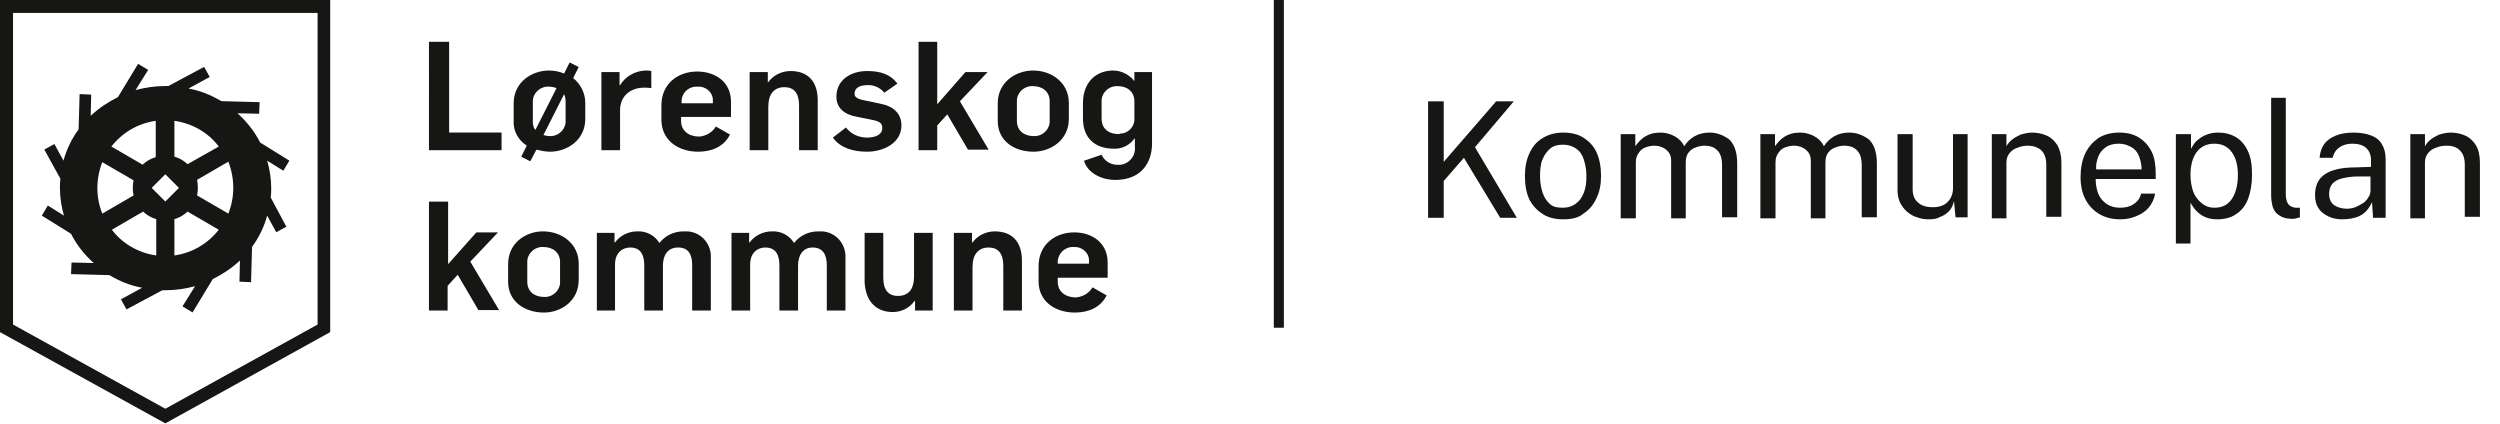 <?xml version="1.0" encoding="utf-8"?>
<!-- Generator: Adobe Illustrator 25.3.1, SVG Export Plug-In . SVG Version: 6.00 Build 0)  -->
<svg version="1.1" id="Layer_1" xmlns="http://www.w3.org/2000/svg" xmlns:xlink="http://www.w3.org/1999/xlink" x="0px" y="0px"
	 viewBox="0 0 495.8 84" style="enable-background:new 0 0 495.8 84;" xml:space="preserve">
<style type="text/css">
	.st0{fill:#161615;}
	.st1{enable-background:new    ;}
</style>
<g id="Group_3344" transform="translate(4732.118 2289.495)">
	<g id="Group_3343" transform="translate(-4778 -2324)">
		<g id="Group_3067" transform="translate(33.069 26.766)">
			<g id="Group_3066" transform="translate(97.784 16.025)">
				<g id="Group_3065">
					<g id="Path_3085">
						<path class="st0" d="M124.8,44.1v-0.2c-0.1-1.7,1.2-3.1,2.8-3.2c0.1,0,0.3,0,0.4,0c1.5-0.1,2.9,1,3,2.5c0,0.1,0,0.3,0,0.4v0.4
							H124.8z M128.2,53.7c2.7,0,5.1-1,6.3-3.4l-2.8-1.6c-0.7,1.2-2,1.9-3.3,2c-2,0-3.6-1.1-3.6-3.1v-0.8h9.9v-3c0-4.1-3.3-6-6.6-6
							c-3.8,0-7.1,2.4-7.1,6.7v3C121,51.6,124.4,53.7,128.2,53.7 M104.2,53.3h3.7v-8.6c0-2.6,1.2-3.9,3.2-3.9c1.9,0,2.9,1.2,2.9,3.6
							v8.9h3.7v-9.9c0-3.7-1.9-5.8-5.4-5.8c-1.7,0-3.4,0.8-4.4,2.2h-0.1v-1.9h-3.6L104.2,53.3z M92.1,53.6c1.7,0,3.3-0.8,4.3-2.2
							h0.1v1.9h3.5V37.9h-3.7v8.6c0,2.6-1.1,3.9-3.2,3.9c-1.9,0-2.9-1.2-2.9-3.6v-8.9h-3.7v9.8C86.7,51.4,88.7,53.6,92.1,53.6
							 M60.1,53.3h3.7v-9.1c0-2.6,1.7-3.4,3-3.4c2.2,0,2.8,1.6,2.8,3.6v8.9h3.7v-8.9c0-2,0.9-3.6,2.9-3.6s2.8,1.4,2.8,3.5v9h3.7V43
							c0.2-2.8-1.8-5.2-4.6-5.4c-0.3,0-0.5,0-0.8,0c-1.9,0-3.6,0.8-4.8,2.3h0c-0.9-1.5-2.6-2.4-4.4-2.3c-1.7,0-3.4,0.8-4.4,2.2h-0.1
							v-1.9h-3.5L60.1,53.3z M33.4,53.3H37v-9.1c0-2.6,1.7-3.4,3-3.4c2.2,0,2.8,1.6,2.8,3.6v8.9h3.7v-8.9c0-2,0.9-3.6,3-3.6
							s2.8,1.4,2.8,3.5v9h3.7V43c0.2-2.8-1.8-5.2-4.6-5.4c-0.3,0-0.5,0-0.8,0c-1.9,0-3.6,0.8-4.8,2.3h0c-0.9-1.5-2.6-2.4-4.4-2.3
							c-1.7,0-3.4,0.8-4.4,2.2h-0.1v-1.9h-3.5L33.4,53.3z M22.9,50.6c-1.9,0-3.3-1.1-3.3-3v-3.8c-0.1-1.6,1.2-3,2.8-3.1
							c0.1,0,0.3,0,0.4,0c1.9,0,3.3,1.1,3.3,3v3.8c0.1,1.6-1.2,3-2.8,3.1C23.2,50.6,23,50.6,22.9,50.6 M22.9,53.7
							c3.4,0,6.9-2.3,6.9-6.5v-3.2c0-3.9-3.3-6.4-7.1-6.4c-3.4,0-6.9,2.3-6.9,6.5v3.5C15.8,51.6,19.2,53.7,22.9,53.7 M0.1,53.3h3.7
							v-4.9l2-2.2l4.1,7h4.1l-5.7-9.6l5.5-5.8H9.5l-5.6,6.3l0-12.4H0.1L0.1,53.3z"/>
					</g>
					<g id="Path_3086">
						<path class="st0" d="M136.8,18.3c-1.9,0-3.3-1.1-3.3-3v-3.4c-0.1-1.6,1.2-3,2.8-3.1c0.1,0,0.3,0,0.4,0c1.9,0,3.3,1.1,3.3,3
							v3.4c0.1,1.6-1.2,3-2.8,3C137.1,18.3,136.9,18.3,136.8,18.3 M136.2,27.4c5.3,0,7.3-3.6,7.3-7.2V6h-3.5v1.8H140
							c-1-1.3-2.6-2.1-4.2-2.1c-3.4,0-6,2.3-6,6.5v3c0,3.9,2.4,6,6.1,6c1.6,0.1,3.2-0.7,4.1-2h0.1v1.6c0.2,1.8-1.1,3.4-2.9,3.6
							c-0.2,0-0.4,0-0.6,0c-1.3,0-2.6-0.8-3.1-2l-3.5,1.2C130.8,26.2,133.7,27.4,136.2,27.4 M120,18.7c-1.9,0-3.3-1.1-3.3-3v-3.8
							c-0.1-1.6,1.2-3,2.8-3.1c0.1,0,0.3,0,0.4,0c1.9,0,3.3,1.1,3.3,3v3.8c0.1,1.6-1.2,3-2.8,3.1C120.2,18.7,120.1,18.7,120,18.7
							 M120,21.8c3.4,0,7-2.3,7-6.5v-3.2c0-3.9-3.3-6.4-7.1-6.4c-3.4,0-7,2.3-7,6.5v3.5C112.9,19.7,116.2,21.8,120,21.8 M97.2,21.5
							h3.7v-4.9l2-2.2l4.1,7h4.1l-5.7-9.6l5.5-5.8h-4.4l-5.6,6.4l0-12.4h-3.7L97.2,21.5z M87,21.8c3.2,0,6.8-1.7,6.8-5.2
							c0-2.3-1.5-3.8-4.1-4.3l-2.3-0.5c-1.6-0.3-2.9-0.5-2.9-1.5c0-1.2,1.1-1.7,2.5-1.7c1.3-0.1,2.6,0.5,3.4,1.5l2.6-1.8
							c-1.3-1.8-3.3-2.5-6-2.5c-3.3,0-6.1,1.8-6.1,5.1c0,2.3,1.7,3.6,4.2,4l2,0.4c2.1,0.4,2.9,0.6,2.9,1.8c0,1.4-1.5,1.9-3,1.9
							c-1.7,0-3.2-0.7-4.2-2l-2.6,2C81.7,21.1,84.3,21.8,87,21.8 M63.7,21.5h3.7v-8.6c0-2.6,1.2-3.9,3.2-3.9c1.9,0,2.9,1.2,2.9,3.6
							v8.9h3.7v-9.9c0-3.7-1.9-5.8-5.4-5.8c-1.7,0-3.4,0.8-4.4,2.2h-0.1V6h-3.6V21.5z M50.2,12.2V12C50.1,10.4,51.3,9,53,8.9
							c0.1,0,0.3,0,0.4,0c1.5-0.1,2.9,1,3,2.5c0,0.1,0,0.3,0,0.4v0.4L50.2,12.2z M53.5,21.8c2.7,0,5.1-1,6.3-3.4l-2.8-1.6
							c-0.7,1.2-2,1.9-3.3,2c-2,0-3.6-1.1-3.6-3.1v-0.8h9.9v-3c0-4.1-3.3-6-6.7-6c-3.8,0-7.1,2.4-7.1,6.7v3
							C46.3,19.7,49.7,21.8,53.5,21.8 M34.3,21.5H38v-7.9c0-2.9,2.1-4.5,4.8-4.5c0.5,0,0.9,0,1.4,0.1V5.8c-0.4-0.1-0.8-0.1-1.2-0.1
							c-2,0.1-3.9,1.1-5,2.9h-0.1V6h-3.6L34.3,21.5z M24,18.7c-0.4,0-0.8-0.1-1.2-0.2l4.1-8.1c0.2,0.4,0.3,0.9,0.3,1.4v3.8
							c0.1,1.6-1.2,3-2.8,3.1C24.3,18.7,24.1,18.7,24,18.7 M20.7,15.8V12c-0.1-1.6,1.2-3,2.8-3.1c0.1,0,0.3,0,0.4,0
							c0.5,0,1,0.1,1.5,0.3l-4.2,8.3C20.8,17,20.7,16.4,20.7,15.8 M20.2,23.7l1.2-2.3c0.9,0.2,1.8,0.4,2.7,0.4c3.4,0,7-2.3,7-6.5
							v-3.2c0-1.9-0.9-3.7-2.4-4.9L29.8,5L28,4.1l-1.1,2.2c-0.9-0.4-2-0.6-3-0.6c-3.4,0-7,2.3-7,6.5v3.5c-0.1,2,0.9,3.8,2.6,4.9
							l-1.1,2.2L20.2,23.7z M0.1,21.5h14.4v-3.5H4.1V0h-4L0.1,21.5z"/>
					</g>
				</g>
			</g>
			<g id="Path_3087">
				<path class="st0" d="M45.6,91.7L12.8,73.6V7.7h65.5v65.9L45.6,91.7z M15.4,72.1l30.2,16.7l30.2-16.7V10.3H15.4V72.1z"/>
			</g>
			<g id="Path_3088">
				<path class="st0" d="M47.4,51.2c1-0.3,1.9-0.8,2.6-1.5l6.2,3.6c-2.2,2.8-5.3,4.6-8.8,5.1V51.2z M47.4,38.8v-7.1
					c3.5,0.5,6.7,2.3,8.8,5.1L50,40.3C49.3,39.6,48.4,39.1,47.4,38.8 M42.9,45l2.7-2.7l2.7,2.7l-2.7,2.7L42.9,45z M41.2,49.7
					c0.7,0.7,1.6,1.2,2.6,1.5v7.2c-3.5-0.5-6.7-2.3-8.8-5.1L41.2,49.7z M34.9,36.8c2.2-2.8,5.3-4.6,8.8-5.1v7.2
					c-1,0.3-1.9,0.8-2.6,1.5L34.9,36.8z M33.1,39.9l6.2,3.6c-0.2,1-0.2,2,0,3l-6.2,3.6C31.8,46.9,31.8,43.2,33.1,39.9 M58.1,50.1
					l-6.2-3.6c0.2-1,0.2-2.1,0-3.1l6.2-3.6C59.4,43.2,59.4,46.8,58.1,50.1 M66.6,45c0-1.8-0.3-3.7-0.8-5.4l3.2,2l1.2-2L64.4,36
					c-1.1-2.2-2.7-4.2-4.5-5.8l4.3,0.1l0.1-2.3l-7.6-0.2c-2-1.2-4.2-2.1-6.5-2.5l4.2-2.3l-1.1-2l-7.1,3.8c-0.2,0-0.4,0-0.6,0
					c-2,0-4,0.3-5.9,0.8l2.5-4l-2-1.2l-4,6.6c-2,1-3.8,2.2-5.4,3.7l0.1-4.2l-2.3-0.1l-0.2,7c-1.4,1.9-2.4,4-3,6.2l-1.8-3.3l-2,1.1
					l3.2,5.8c-0.1,0.6-0.1,1.2-0.1,1.9c0,1.8,0.3,3.7,0.8,5.4l-3.2-2l-1.2,2l5.8,3.6c1.1,2.2,2.7,4.2,4.5,5.8L27,59.8l-0.1,2.3
					l7.6,0.2c2,1.2,4.2,2.1,6.5,2.5l-4.2,2.3l1.1,2l7.1-3.8c0.2,0,0.4,0,0.6,0c2,0,4-0.3,5.9-0.8l-2.5,4l2,1.2l4-6.6
					c2-1,3.8-2.2,5.4-3.7l-0.1,4.2l2.3,0.1l0.2-7c1.4-1.9,2.4-4,3-6.2l1.8,3.3l2-1.1l-3.1-5.8C66.6,46.3,66.6,45.6,66.6,45"/>
			</g>
		</g>
		<g id="Line_1733">
			<rect x="298.5" y="34.5" class="st0" width="2" height="65"/>
		</g>
		<g class="st1">
			<g>
				<path class="st0" d="M346.7,77.7h-3.3l-7.2-11.9l-4,4.6v7.3h-3.1V54.6h3.1v12l10.4-12h3.5l-7.7,9.1L346.7,77.7z"/>
			</g>
			<g>
				<path class="st0" d="M355.9,78c-1.5,0-2.9-0.3-4-1c-1.1-0.7-2-1.6-2.7-2.9c-0.6-1.3-0.9-2.8-0.9-4.7c0-1.7,0.3-3.2,0.9-4.5
					c0.6-1.3,1.4-2.3,2.6-3c1.1-0.7,2.5-1.1,4.1-1.1c1.5,0,2.9,0.3,4,1c1.1,0.7,2,1.6,2.6,2.9c0.6,1.3,0.9,2.9,0.9,4.7
					c0,1.7-0.3,3.2-0.9,4.4c-0.6,1.3-1.4,2.3-2.5,3C359,77.7,357.6,78,355.9,78z M355.9,75.7c1,0,1.8-0.3,2.5-0.8
					c0.7-0.5,1.2-1.2,1.6-2.2s0.5-2.1,0.5-3.3c0-1.2-0.2-2.2-0.5-3.2s-0.8-1.7-1.5-2.2s-1.6-0.8-2.6-0.8c-1,0-1.9,0.2-2.5,0.7
					s-1.2,1.2-1.6,2.2c-0.4,0.9-0.5,2.1-0.5,3.4c0,1.2,0.2,2.2,0.5,3.2c0.3,0.9,0.8,1.7,1.5,2.3S354.8,75.7,355.9,75.7z"/>
			</g>
			<g>
				<path class="st0" d="M367.3,77.7V61.1h2.9v2.4c0.5-0.7,1.1-1.4,1.9-1.9c0.8-0.5,1.8-0.8,3.1-0.8c0.6,0,1.2,0.1,1.8,0.3
					c0.6,0.2,1.2,0.5,1.7,0.9c0.5,0.4,0.9,0.9,1.2,1.5c0.5-0.8,1.2-1.5,2.1-2s1.9-0.7,3-0.7c0.6,0,1.2,0.1,1.8,0.3
					c0.6,0.2,1.2,0.5,1.8,0.9s1,1.1,1.3,1.8c0.3,0.8,0.5,1.8,0.5,3v10.8h-3V67.2c0-1-0.2-1.8-0.5-2.3c-0.3-0.5-0.7-0.9-1.3-1.2
					c-0.5-0.2-1.1-0.3-1.7-0.3c-0.5,0-1.1,0.1-1.6,0.3c-0.6,0.2-1.1,0.5-1.5,1c-0.4,0.5-0.6,1.1-0.6,2v11.1h-2.9V66.3
					c0-0.7-0.2-1.2-0.5-1.6c-0.3-0.4-0.8-0.8-1.3-1c-0.5-0.2-1-0.3-1.5-0.3c-0.6,0-1.1,0.1-1.7,0.3c-0.6,0.2-1.1,0.6-1.4,1.1
					c-0.4,0.5-0.6,1.1-0.6,1.9v11.1H367.3z"/>
			</g>
			<g>
				<path class="st0" d="M395,77.7V61.1h2.9v2.4c0.5-0.7,1.1-1.4,1.9-1.9c0.8-0.5,1.8-0.8,3.1-0.8c0.6,0,1.2,0.1,1.8,0.3
					c0.6,0.2,1.2,0.5,1.7,0.9c0.5,0.4,0.9,0.9,1.2,1.5c0.5-0.8,1.2-1.5,2.1-2s1.9-0.7,3-0.7c0.6,0,1.2,0.1,1.8,0.3
					c0.6,0.2,1.2,0.5,1.8,0.9s1,1.1,1.3,1.8c0.3,0.8,0.5,1.8,0.5,3v10.8h-3V67.2c0-1-0.2-1.8-0.5-2.3c-0.3-0.5-0.7-0.9-1.3-1.2
					c-0.5-0.2-1.1-0.3-1.7-0.3c-0.5,0-1.1,0.1-1.6,0.3c-0.6,0.2-1.1,0.5-1.5,1c-0.4,0.5-0.6,1.1-0.6,2v11.1h-2.9V66.3
					c0-0.7-0.2-1.2-0.5-1.6c-0.3-0.4-0.8-0.8-1.3-1c-0.5-0.2-1-0.3-1.5-0.3c-0.6,0-1.1,0.1-1.7,0.3c-0.6,0.2-1.1,0.6-1.4,1.1
					c-0.4,0.5-0.6,1.1-0.6,1.9v11.1H395z"/>
			</g>
			<g>
				<path class="st0" d="M428.5,78c-0.9,0-1.7-0.1-2.4-0.4c-0.8-0.2-1.4-0.6-2-1.1c-0.6-0.5-1-1.1-1.4-1.8c-0.3-0.7-0.5-1.5-0.5-2.4
					V61.1h3v10.9c0,1.1,0.3,2,1,2.6c0.7,0.7,1.7,1,3,1c1.2,0,2.2-0.3,2.9-1s1.1-1.6,1.1-2.8V61.1h2.9v16.5h-2.4l-0.3-3.2
					c-0.2,0.8-0.5,1.5-1,2c-0.5,0.5-1.1,0.9-1.7,1.1C430,77.9,429.3,78,428.5,78z"/>
			</g>
			<g>
				<path class="st0" d="M440.9,77.7V61.1h2.9v2.4c0.3-0.5,0.6-0.9,1.1-1.3c0.5-0.4,1.1-0.7,1.7-1c0.7-0.2,1.5-0.4,2.3-0.4
					c1,0,2,0.2,2.9,0.6c0.9,0.4,1.6,1.1,2.1,1.9c0.5,0.9,0.8,2,0.8,3.4v10.8h-3V67.2c0-1.3-0.3-2.2-1-2.9c-0.7-0.6-1.6-0.9-2.6-0.9
					c-0.7,0-1.4,0.1-2.1,0.4c-0.7,0.2-1.2,0.6-1.6,1.1s-0.6,1.1-0.6,1.8v11.1H440.9z"/>
			</g>
			<g>
				<path class="st0" d="M461.5,70.1c0,1,0.2,2,0.5,2.8s0.9,1.5,1.6,2c0.7,0.5,1.6,0.8,2.7,0.8c1.1,0,2-0.2,2.7-0.7
					c0.8-0.5,1.3-1.2,1.5-2.1h2.8c-0.2,1.1-0.7,2.1-1.3,2.8s-1.5,1.3-2.5,1.7c-1,0.4-2,0.6-3.1,0.6c-1.5,0-2.9-0.3-4.1-1
					c-1.2-0.7-2.1-1.6-2.8-2.9c-0.7-1.3-1-2.8-1-4.5c0-1.7,0.3-3.3,0.9-4.6c0.6-1.3,1.5-2.3,2.6-3.1c1.1-0.7,2.5-1.1,4.1-1.1
					c1.6,0,2.9,0.3,4,1c1.1,0.7,1.9,1.6,2.5,2.8c0.6,1.2,0.8,2.7,0.8,4.3v1.1H461.5z M461.6,68.1h9c0-0.9-0.2-1.8-0.5-2.6
					c-0.3-0.8-0.8-1.4-1.5-1.8s-1.5-0.7-2.5-0.7c-1,0-1.9,0.2-2.6,0.7s-1.2,1.1-1.5,1.9S461.5,67.3,461.6,68.1z"/>
			</g>
			<g>
				<path class="st0" d="M477.4,82.8V61.1h3l0,2.9c0.2-0.3,0.4-0.7,0.7-1.1c0.3-0.4,0.7-0.7,1.1-1c0.4-0.3,1-0.6,1.6-0.8
					c0.6-0.2,1.3-0.3,2-0.3c1.3,0,2.5,0.3,3.5,0.9s1.8,1.5,2.4,2.8s0.8,2.8,0.8,4.7c0,1.9-0.3,3.5-0.8,4.8c-0.5,1.3-1.3,2.3-2.4,3
					c-1,0.7-2.3,1-3.7,1c-0.7,0-1.4-0.1-2-0.3c-0.6-0.2-1.1-0.5-1.5-0.8s-0.8-0.7-1.1-1.1c-0.3-0.4-0.5-0.8-0.7-1.1v8.1H477.4z
					 M485.1,75.7c1.4,0,2.5-0.5,3.3-1.6s1.3-2.7,1.3-4.9c0-1.9-0.4-3.4-1.2-4.5c-0.8-1.1-1.9-1.7-3.5-1.7c-1.5,0-2.7,0.6-3.5,1.7
					c-0.8,1.1-1.2,2.6-1.2,4.5c0,1.2,0.2,2.3,0.5,3.2s0.9,1.7,1.6,2.3C483.2,75.4,484,75.7,485.1,75.7z"/>
			</g>
			<g>
				<path class="st0" d="M500.6,77.9c-0.9,0-1.6-0.1-2.2-0.4s-1-0.6-1.3-1c-0.3-0.4-0.5-0.9-0.6-1.4c-0.1-0.5-0.2-1.1-0.2-1.7V53.9
					h2.9v19.2c0,0.8,0.2,1.5,0.5,1.9c0.3,0.4,0.8,0.6,1.4,0.7l0.9,0v1.9c-0.2,0.1-0.5,0.1-0.8,0.2C501.1,77.9,500.8,77.9,500.6,77.9
					z"/>
			</g>
			<g>
				<path class="st0" d="M510.4,78c-1.1,0-2-0.2-2.8-0.6s-1.5-0.9-1.9-1.6c-0.5-0.7-0.7-1.6-0.7-2.6c0-1.8,0.6-3.2,1.9-4.1
					c1.3-0.9,3.3-1.4,6.2-1.4l3-0.1v-1.3c0-1-0.3-1.8-0.9-2.4c-0.6-0.6-1.6-0.9-2.8-0.9c-0.9,0-1.8,0.2-2.5,0.7
					c-0.7,0.4-1.2,1.2-1.4,2.1h-2.6c0.1-1.1,0.4-2,0.9-2.7s1.3-1.3,2.3-1.7c1-0.4,2.1-0.6,3.5-0.6c1.4,0,2.6,0.2,3.6,0.6
					s1.7,1,2.1,1.8c0.5,0.8,0.7,1.8,0.7,2.9v11.6h-2.5l-0.2-3.1c-0.6,1.3-1.4,2.2-2.4,2.7S511.6,78,510.4,78z M511.3,75.9
					c0.6,0,1.1-0.1,1.7-0.3c0.5-0.2,1-0.5,1.5-0.8c0.5-0.3,0.8-0.7,1.1-1.2c0.3-0.4,0.4-0.9,0.4-1.3v-2.8l-2.5,0
					c-1.3,0-2.3,0.2-3.2,0.4c-0.8,0.2-1.5,0.6-1.9,1.1c-0.4,0.5-0.6,1.1-0.6,2c0,0.9,0.3,1.7,1,2.2
					C509.4,75.6,510.3,75.9,511.3,75.9z"/>
			</g>
			<g>
				<path class="st0" d="M523.9,77.7V61.1h2.9v2.4c0.3-0.5,0.6-0.9,1.1-1.3c0.5-0.4,1.1-0.7,1.7-1c0.7-0.2,1.5-0.4,2.3-0.4
					c1,0,2,0.2,2.9,0.6c0.9,0.4,1.6,1.1,2.1,1.9s0.8,2,0.8,3.4v10.8h-3V67.2c0-1.3-0.3-2.2-1-2.9s-1.6-0.9-2.6-0.9
					c-0.7,0-1.4,0.1-2.1,0.4c-0.7,0.2-1.2,0.6-1.6,1.1s-0.6,1.1-0.6,1.8v11.1H523.9z"/>
			</g>
		</g>
	</g>
</g>
</svg>
